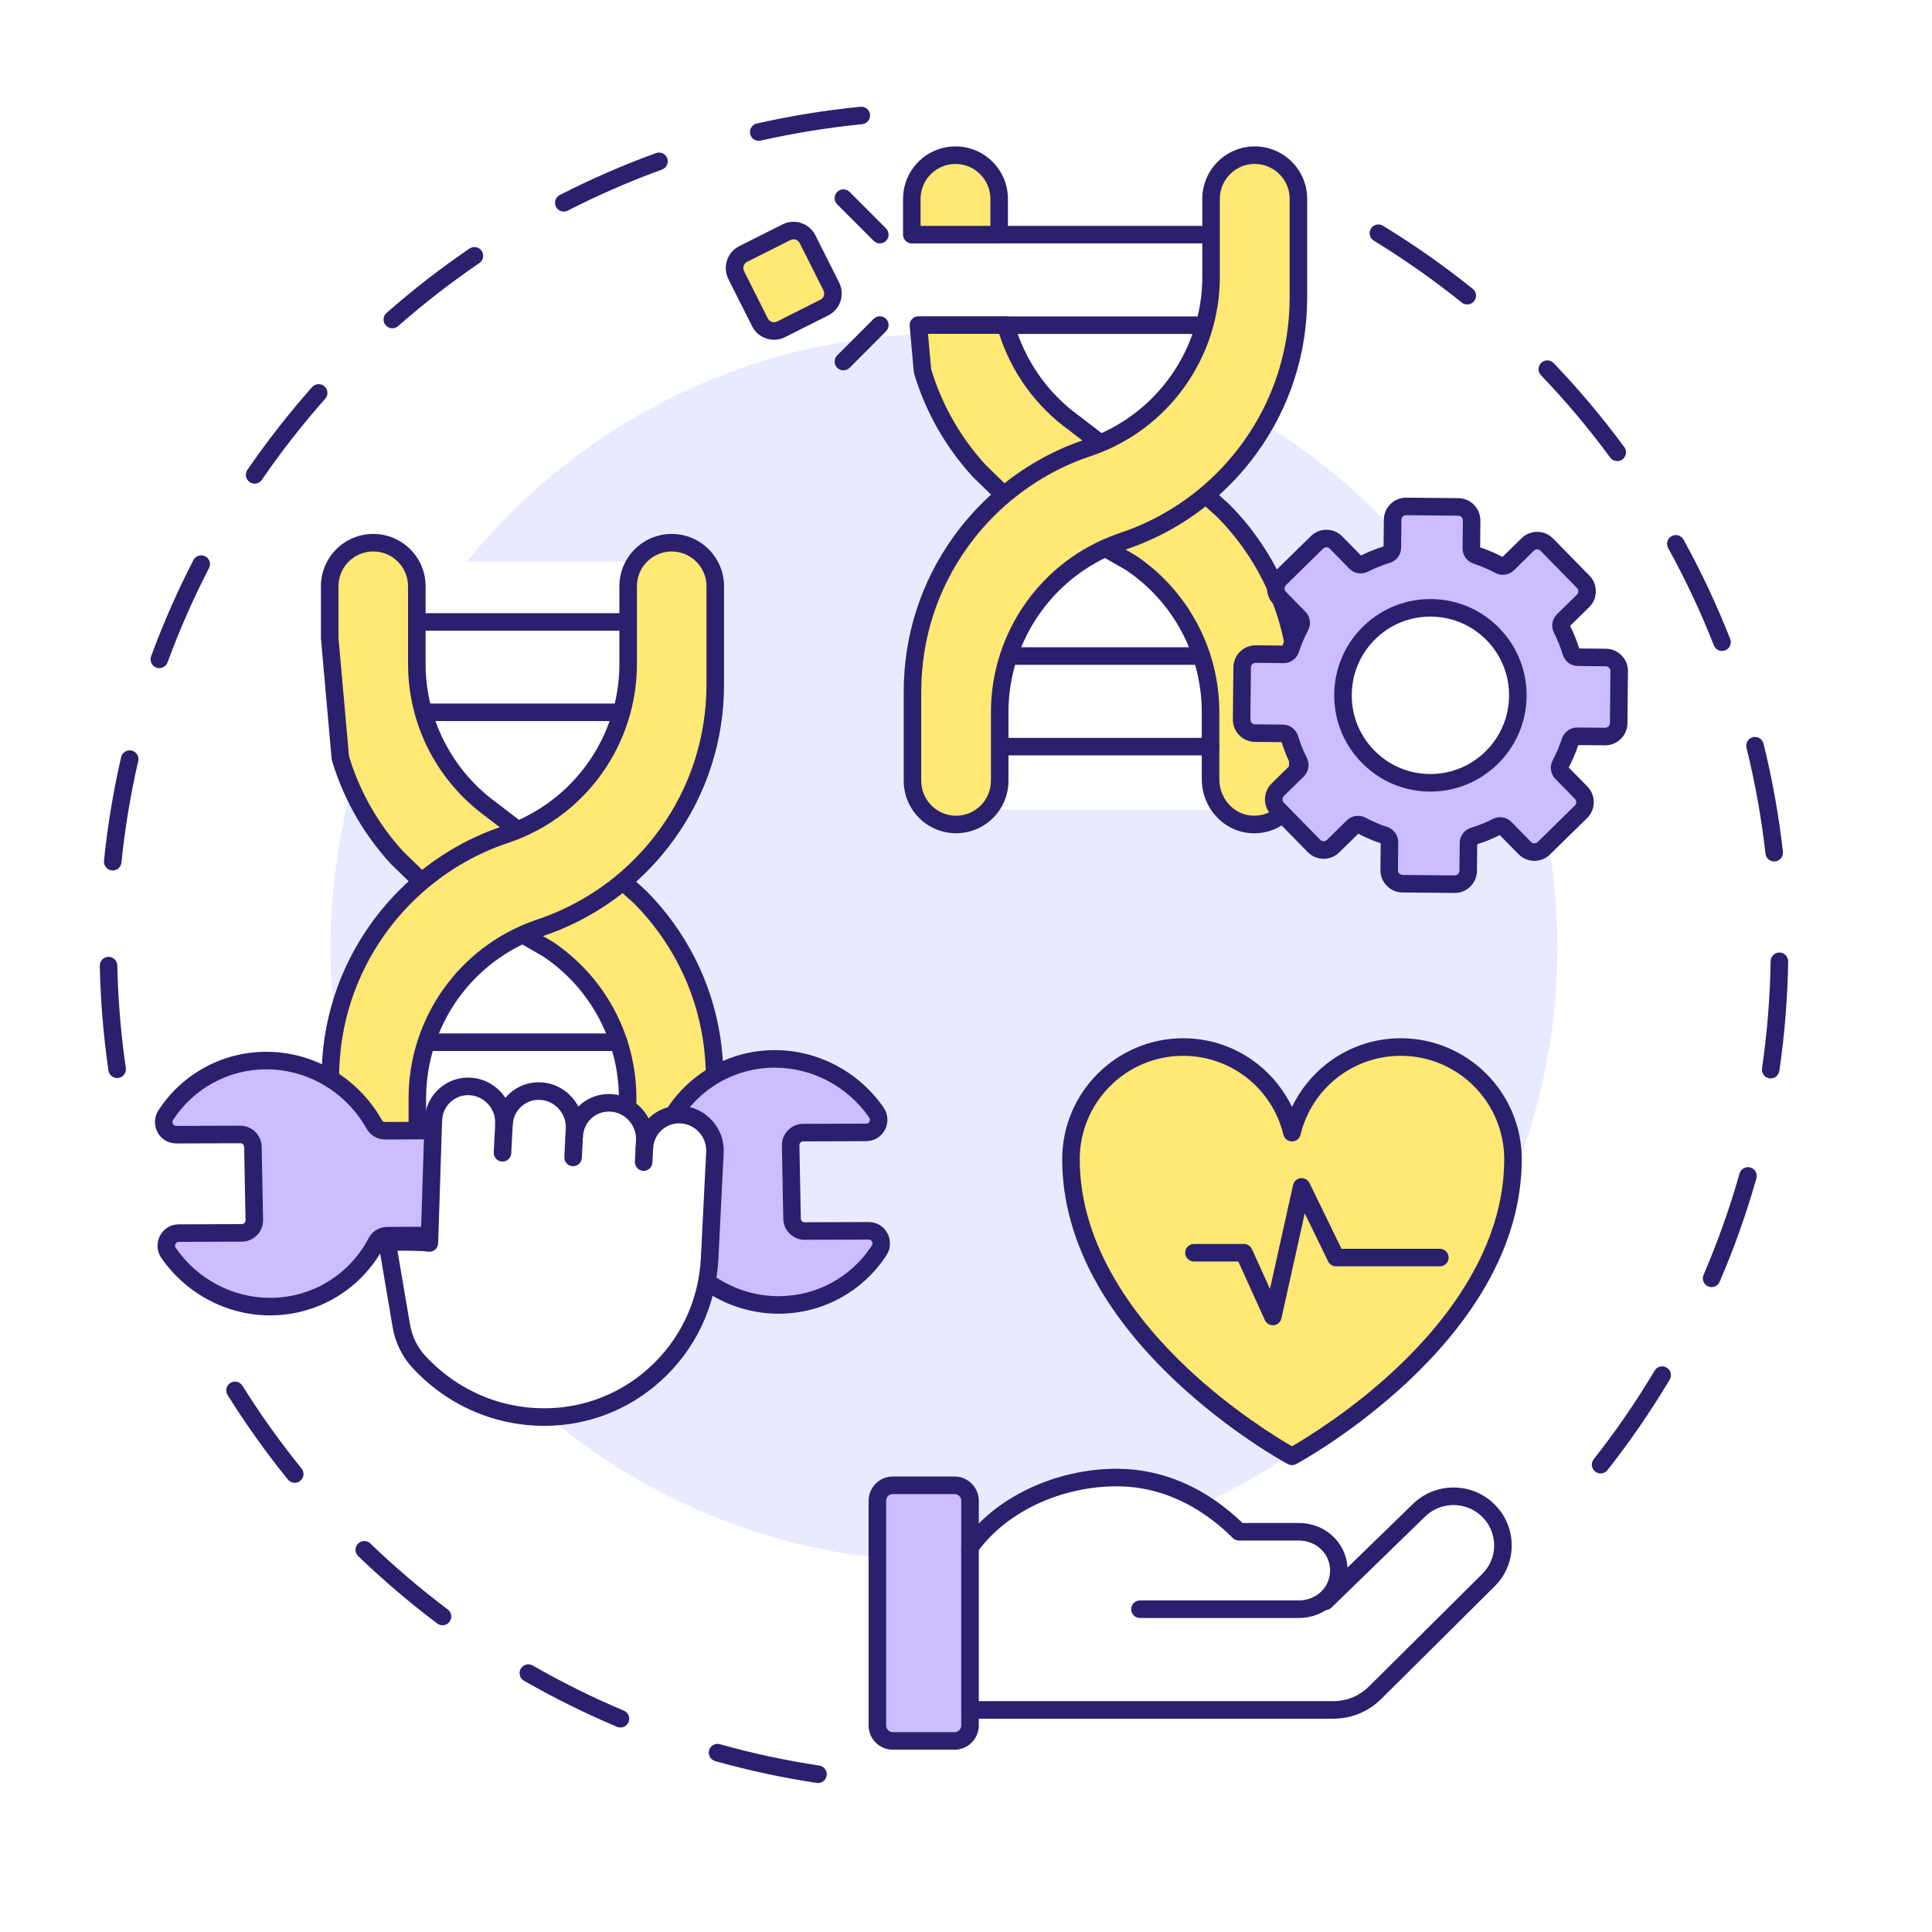 <svg xmlns="http://www.w3.org/2000/svg" xmlns:xlink="http://www.w3.org/1999/xlink" width="500" zoomAndPan="magnify" viewBox="0 0 375 375" height="500" preserveAspectRatio="xMidYMid meet" version="1.0"><defs><clipPath id="db17d0b89b"><path d="M 19.344 20.605 L 169 20.605 L 169 210 L 19.344 210 Z M 19.344 20.605 " clip-rule="nonzero"/></clipPath><clipPath id="165804d1fc"><path d="M 43 268 L 161 268 L 161 346.105 L 43 346.105 Z M 43 268 " clip-rule="nonzero"/></clipPath><clipPath id="0814ab9172"><path d="M 265 43 L 347.094 43 L 347.094 286 L 265 286 Z M 265 43 " clip-rule="nonzero"/></clipPath></defs><rect x="-37.5" width="450" fill="#ffffff" y="-37.5" height="450" fill-opacity="1"/><rect x="-37.5" width="450" fill="#ffffff" y="-37.5" height="450" fill-opacity="1"/><g clip-path="url(#db17d0b89b)"><path fill="#2a206e" d="M 22.734 209.25 C 21.902 209.25 21.176 208.637 21.051 207.789 C 20.078 201.102 19.512 194.262 19.367 187.461 C 19.348 186.52 20.094 185.742 21.031 185.723 C 21.965 185.699 22.75 186.445 22.77 187.387 C 22.91 194.047 23.465 200.746 24.422 207.301 C 24.555 208.23 23.91 209.094 22.98 209.23 C 22.898 209.242 22.816 209.25 22.734 209.25 Z M 21.879 168.957 C 21.82 168.957 21.762 168.953 21.703 168.949 C 20.77 168.852 20.09 168.016 20.184 167.082 C 20.871 160.324 21.992 153.555 23.512 146.957 C 23.723 146.043 24.637 145.469 25.551 145.68 C 26.465 145.891 27.039 146.805 26.828 147.723 C 25.34 154.18 24.242 160.812 23.57 167.426 C 23.48 168.305 22.738 168.957 21.879 168.957 Z M 30.926 129.68 C 30.73 129.68 30.531 129.648 30.34 129.578 C 29.457 129.254 29.004 128.273 29.328 127.391 C 31.664 121.027 34.43 114.742 37.543 108.711 C 37.977 107.875 39.004 107.551 39.836 107.98 C 40.672 108.414 41 109.441 40.566 110.273 C 37.516 116.18 34.809 122.336 32.523 128.566 C 32.27 129.254 31.617 129.68 30.926 129.68 Z M 49.422 93.871 C 49.09 93.871 48.754 93.773 48.461 93.57 C 47.684 93.039 47.488 91.98 48.02 91.203 C 51.855 85.617 56.078 80.211 60.578 75.137 C 61.203 74.43 62.277 74.367 62.98 74.992 C 63.684 75.613 63.75 76.691 63.125 77.395 C 58.719 82.367 54.578 87.66 50.824 93.133 C 50.496 93.613 49.961 93.871 49.422 93.871 Z M 76.148 63.723 C 75.676 63.723 75.207 63.527 74.871 63.145 C 74.25 62.441 74.316 61.363 75.023 60.742 C 80.113 56.262 85.531 52.059 91.129 48.246 C 91.906 47.719 92.965 47.918 93.496 48.695 C 94.023 49.473 93.82 50.535 93.043 51.062 C 87.562 54.797 82.258 58.91 77.273 63.301 C 76.949 63.582 76.547 63.723 76.148 63.723 Z M 109.434 41.066 C 108.812 41.066 108.219 40.727 107.918 40.137 C 107.488 39.301 107.82 38.273 108.656 37.848 C 114.688 34.758 120.973 32.02 127.332 29.711 C 128.215 29.391 129.191 29.848 129.512 30.73 C 129.832 31.617 129.375 32.594 128.492 32.914 C 122.266 35.172 116.113 37.852 110.207 40.879 C 109.957 41.004 109.691 41.066 109.434 41.066 Z M 147.27 27.336 C 146.492 27.336 145.789 26.801 145.613 26.008 C 145.402 25.09 145.98 24.18 146.895 23.973 C 153.492 22.48 160.258 21.387 167.012 20.723 C 167.949 20.629 168.777 21.312 168.871 22.25 C 168.961 23.188 168.277 24.02 167.344 24.109 C 160.73 24.762 154.105 25.832 147.645 27.293 C 147.52 27.32 147.395 27.336 147.27 27.336 Z M 147.27 27.336 " fill-opacity="1" fill-rule="nonzero"/></g><g clip-path="url(#165804d1fc)"><path fill="#2a206e" d="M 158.773 346.086 C 158.691 346.086 158.605 346.082 158.52 346.066 C 151.887 345.062 145.254 343.637 138.809 341.824 C 137.902 341.57 137.375 340.629 137.629 339.727 C 137.883 338.82 138.824 338.293 139.727 338.547 C 146.039 340.32 152.531 341.719 159.027 342.699 C 159.957 342.84 160.598 343.707 160.457 344.637 C 160.328 345.48 159.602 346.086 158.773 346.086 Z M 120.43 335.309 C 120.207 335.309 119.984 335.266 119.77 335.176 C 113.598 332.578 107.516 329.566 101.699 326.227 C 100.887 325.758 100.605 324.715 101.074 323.902 C 101.543 323.086 102.582 322.805 103.395 323.273 C 109.09 326.547 115.043 329.496 121.09 332.035 C 121.953 332.402 122.363 333.398 121.996 334.266 C 121.723 334.918 121.094 335.309 120.43 335.309 Z M 85.891 315.461 C 85.535 315.461 85.176 315.352 84.871 315.121 C 79.516 311.094 74.352 306.691 69.523 302.039 C 68.848 301.387 68.828 300.309 69.48 299.633 C 70.133 298.953 71.207 298.934 71.887 299.586 C 76.613 304.145 81.668 308.453 86.914 312.398 C 87.664 312.961 87.816 314.031 87.254 314.781 C 86.918 315.227 86.406 315.461 85.891 315.461 Z M 57.211 287.812 C 56.715 287.812 56.227 287.598 55.891 287.184 C 51.664 281.973 47.723 276.449 44.172 270.77 C 43.672 269.973 43.914 268.922 44.711 268.422 C 45.508 267.926 46.559 268.168 47.055 268.965 C 50.535 274.527 54.395 279.934 58.531 285.035 C 59.125 285.766 59.012 286.84 58.281 287.43 C 57.969 287.688 57.586 287.812 57.211 287.812 Z M 57.211 287.812 " fill-opacity="1" fill-rule="nonzero"/></g><g clip-path="url(#0814ab9172)"><path fill="#2a206e" d="M 310.676 285.996 C 310.305 285.996 309.934 285.875 309.625 285.629 C 308.887 285.047 308.758 283.977 309.34 283.238 C 313.637 277.781 317.613 271.996 321.164 266.039 C 321.645 265.23 322.691 264.965 323.496 265.449 C 324.305 265.93 324.566 266.977 324.086 267.781 C 320.461 273.863 316.402 279.773 312.012 285.348 C 311.676 285.773 311.18 285.996 310.676 285.996 Z M 332.219 249.828 C 331.992 249.828 331.766 249.781 331.547 249.688 C 330.684 249.316 330.285 248.312 330.656 247.449 C 333.402 241.074 335.754 234.457 337.645 227.781 C 337.898 226.879 338.84 226.352 339.746 226.609 C 340.648 226.867 341.176 227.805 340.918 228.711 C 338.988 235.531 336.586 242.289 333.781 248.797 C 333.504 249.441 332.875 249.828 332.219 249.828 Z M 343.691 209.32 C 343.609 209.32 343.523 209.312 343.441 209.301 C 342.512 209.164 341.867 208.301 342.004 207.371 C 343.004 200.523 343.57 193.523 343.68 186.559 C 343.695 185.629 344.453 184.883 345.383 184.883 C 345.391 184.883 345.398 184.883 345.41 184.883 C 346.348 184.898 347.098 185.672 347.082 186.613 C 346.969 193.723 346.395 200.871 345.371 207.863 C 345.246 208.711 344.52 209.32 343.691 209.32 Z M 344.367 167.211 C 343.516 167.211 342.777 166.566 342.68 165.699 C 341.902 158.793 340.66 151.879 338.996 145.156 C 338.77 144.242 339.324 143.32 340.234 143.094 C 341.148 142.867 342.07 143.422 342.297 144.336 C 344 151.203 345.266 158.262 346.062 165.316 C 346.168 166.25 345.496 167.094 344.562 167.199 C 344.496 167.207 344.434 167.211 344.367 167.211 Z M 334.246 126.352 C 333.566 126.352 332.926 125.941 332.66 125.27 C 330.129 118.816 327.145 112.461 323.785 106.379 C 323.332 105.559 323.629 104.523 324.453 104.066 C 325.277 103.613 326.312 103.91 326.766 104.734 C 330.191 110.941 333.242 117.434 335.828 124.023 C 336.172 124.898 335.742 125.887 334.867 126.23 C 334.66 126.312 334.453 126.352 334.246 126.352 Z M 313.906 89.496 C 313.383 89.496 312.867 89.258 312.535 88.805 C 308.422 83.219 303.906 77.844 299.105 72.832 C 298.453 72.152 298.477 71.074 299.156 70.422 C 299.832 69.773 300.91 69.797 301.562 70.473 C 306.465 75.594 311.078 81.082 315.273 86.785 C 315.832 87.543 315.672 88.609 314.914 89.168 C 314.609 89.391 314.258 89.496 313.906 89.496 Z M 284.793 59.098 C 284.418 59.098 284.039 58.977 283.727 58.723 C 278.316 54.367 272.574 50.332 266.656 46.719 C 265.855 46.23 265.602 45.184 266.09 44.379 C 266.578 43.578 267.625 43.324 268.43 43.812 C 274.473 47.5 280.336 51.625 285.859 56.07 C 286.59 56.66 286.707 57.73 286.117 58.465 C 285.781 58.883 285.289 59.098 284.793 59.098 Z M 284.793 59.098 " fill-opacity="1" fill-rule="nonzero"/></g><path fill="#e8ebff" d="M 302.297 183.926 C 302.297 185.875 302.25 187.824 302.152 189.77 C 302.059 191.719 301.914 193.664 301.723 195.602 C 301.531 197.543 301.293 199.48 301.008 201.406 C 300.723 203.336 300.391 205.258 300.008 207.172 C 299.629 209.082 299.203 210.984 298.727 212.875 C 298.254 214.77 297.734 216.648 297.168 218.512 C 296.605 220.379 295.992 222.23 295.336 224.066 C 294.68 225.902 293.977 227.723 293.23 229.523 C 292.488 231.324 291.695 233.105 290.863 234.871 C 290.031 236.633 289.156 238.375 288.234 240.094 C 287.316 241.812 286.355 243.512 285.355 245.184 C 284.352 246.855 283.312 248.504 282.227 250.125 C 281.145 251.746 280.023 253.34 278.863 254.906 C 277.703 256.473 276.504 258.008 275.266 259.516 C 274.031 261.023 272.758 262.5 271.449 263.945 C 270.141 265.391 268.797 266.801 267.418 268.18 C 266.043 269.559 264.629 270.902 263.188 272.215 C 261.742 273.523 260.266 274.797 258.762 276.035 C 257.254 277.27 255.719 278.469 254.152 279.633 C 252.586 280.793 250.996 281.914 249.375 283 C 247.754 284.082 246.109 285.125 244.438 286.129 C 242.766 287.129 241.07 288.09 239.352 289.012 C 237.633 289.93 235.891 290.805 234.129 291.641 C 232.367 292.473 230.586 293.266 228.785 294.012 C 226.988 294.758 225.168 295.457 223.332 296.113 C 221.5 296.773 219.648 297.383 217.785 297.949 C 215.918 298.516 214.043 299.035 212.152 299.508 C 210.262 299.984 208.359 300.41 206.449 300.789 C 204.535 301.172 202.617 301.504 200.691 301.789 C 198.762 302.078 196.828 302.316 194.891 302.508 C 192.949 302.699 191.008 302.84 189.059 302.938 C 187.113 303.031 185.164 303.082 183.219 303.082 C 181.27 303.082 179.32 303.031 177.375 302.938 C 175.43 302.84 173.484 302.699 171.547 302.508 C 169.605 302.316 167.672 302.078 165.746 301.789 C 163.816 301.504 161.898 301.172 159.984 300.789 C 158.074 300.41 156.172 299.984 154.281 299.508 C 152.395 299.035 150.516 298.516 148.648 297.949 C 146.785 297.383 144.934 296.773 143.102 296.113 C 141.266 295.457 139.449 294.758 137.648 294.012 C 135.848 293.266 134.066 292.473 132.305 291.641 C 130.543 290.805 128.801 289.93 127.082 289.012 C 125.363 288.09 123.668 287.129 121.996 286.129 C 120.328 285.125 118.68 284.082 117.059 283 C 115.441 281.914 113.848 280.793 112.281 279.633 C 110.715 278.469 109.18 277.27 107.676 276.035 C 106.168 274.797 104.691 273.523 103.25 272.215 C 101.805 270.902 100.395 269.559 99.016 268.18 C 97.637 266.801 96.293 265.391 94.984 263.945 C 93.676 262.5 92.402 261.023 91.168 259.516 C 89.93 258.008 88.734 256.473 87.57 254.906 C 86.41 253.34 85.289 251.746 84.207 250.125 C 83.125 248.504 82.082 246.855 81.078 245.184 C 80.078 243.512 79.117 241.812 78.199 240.094 C 77.281 238.375 76.402 236.633 75.57 234.871 C 74.738 233.105 73.949 231.324 73.203 229.523 C 72.457 227.723 71.754 225.902 71.098 224.066 C 70.441 222.23 69.832 220.379 69.266 218.512 C 68.699 216.648 68.18 214.77 67.707 212.875 C 67.234 210.984 66.805 209.082 66.426 207.172 C 66.047 205.258 65.711 203.336 65.426 201.406 C 65.141 199.48 64.902 197.543 64.711 195.602 C 64.52 193.664 64.375 191.719 64.281 189.77 C 64.184 187.824 64.137 185.875 64.137 183.926 C 64.137 181.973 64.184 180.023 64.281 178.078 C 64.375 176.129 64.52 174.184 64.711 172.246 C 64.902 170.305 65.141 168.367 65.426 166.441 C 65.711 164.512 66.047 162.59 66.426 160.676 C 66.805 158.766 67.234 156.863 67.707 154.973 C 68.18 153.078 68.699 151.199 69.266 149.336 C 69.832 147.469 70.441 145.617 71.098 143.781 C 71.754 141.945 72.457 140.125 73.203 138.324 C 73.949 136.523 74.738 134.742 75.57 132.977 C 76.402 131.215 77.281 129.473 78.199 127.754 C 79.117 126.035 80.078 124.336 81.078 122.664 C 82.082 120.992 83.125 119.344 84.207 117.723 C 85.289 116.102 86.41 114.508 87.57 112.941 C 88.734 111.375 89.93 109.84 91.168 108.332 C 92.402 106.824 93.676 105.348 94.984 103.902 C 96.293 102.457 97.637 101.047 99.016 99.668 C 100.395 98.289 101.805 96.945 103.25 95.633 C 104.691 94.324 106.168 93.051 107.676 91.816 C 109.18 90.578 110.715 89.379 112.281 88.215 C 113.848 87.055 115.441 85.934 117.059 84.848 C 118.68 83.766 120.328 82.723 121.996 81.719 C 123.668 80.719 125.363 79.758 127.082 78.836 C 128.801 77.918 130.543 77.043 132.305 76.207 C 134.066 75.375 135.848 74.582 137.648 73.836 C 139.449 73.09 141.266 72.391 143.102 71.734 C 144.934 71.074 146.785 70.465 148.648 69.898 C 150.516 69.332 152.395 68.812 154.281 68.34 C 156.172 67.863 158.074 67.438 159.984 67.059 C 161.898 66.676 163.816 66.344 165.746 66.059 C 167.672 65.77 169.605 65.531 171.547 65.34 C 173.484 65.148 175.43 65.008 177.375 64.91 C 179.32 64.816 181.27 64.766 183.219 64.766 C 185.164 64.766 187.113 64.816 189.059 64.91 C 191.008 65.008 192.949 65.148 194.891 65.34 C 196.828 65.531 198.762 65.77 200.691 66.059 C 202.617 66.344 204.535 66.676 206.449 67.059 C 208.359 67.438 210.262 67.863 212.152 68.34 C 214.043 68.812 215.918 69.332 217.785 69.898 C 219.648 70.465 221.5 71.074 223.332 71.734 C 225.168 72.391 226.988 73.09 228.785 73.836 C 230.586 74.582 232.367 75.375 234.129 76.207 C 235.891 77.043 237.633 77.918 239.352 78.836 C 241.07 79.758 242.766 80.719 244.438 81.719 C 246.109 82.723 247.754 83.766 249.375 84.848 C 250.996 85.934 252.586 87.055 254.152 88.215 C 255.719 89.379 257.254 90.578 258.762 91.816 C 260.266 93.051 261.742 94.324 263.188 95.633 C 264.629 96.945 266.043 98.289 267.418 99.668 C 268.797 101.047 270.141 102.457 271.449 103.902 C 272.758 105.348 274.031 106.824 275.266 108.332 C 276.504 109.84 277.703 111.375 278.863 112.941 C 280.023 114.508 281.145 116.102 282.227 117.723 C 283.312 119.344 284.352 120.992 285.355 122.664 C 286.355 124.336 287.316 126.035 288.234 127.754 C 289.156 129.473 290.031 131.215 290.863 132.977 C 291.695 134.742 292.488 136.523 293.23 138.324 C 293.977 140.125 294.68 141.945 295.336 143.781 C 295.992 145.617 296.605 147.469 297.168 149.336 C 297.734 151.199 298.254 153.078 298.727 154.973 C 299.203 156.863 299.629 158.766 300.008 160.676 C 300.391 162.59 300.723 164.512 301.008 166.441 C 301.293 168.367 301.531 170.305 301.723 172.246 C 301.914 174.184 302.059 176.129 302.152 178.078 C 302.25 180.023 302.297 181.973 302.297 183.926 Z M 302.297 183.926 " fill-opacity="1" fill-rule="nonzero"/><path fill="#cbbdff" d="M 173.297 337.91 L 185.281 337.91 C 186.938 337.91 188.285 336.566 188.285 334.906 L 188.285 291.297 C 188.285 289.637 186.938 288.293 185.281 288.293 L 173.297 288.293 C 171.641 288.293 170.293 289.637 170.293 291.297 L 170.293 334.906 C 170.293 336.566 171.641 337.91 173.297 337.91 Z M 173.297 337.91 " fill-opacity="1" fill-rule="nonzero"/><path fill="#2a206e" d="M 185.281 339.613 L 173.297 339.613 C 170.703 339.613 168.594 337.5 168.594 334.906 L 168.594 291.297 C 168.594 288.703 170.703 286.59 173.297 286.59 L 185.281 286.59 C 187.875 286.59 189.984 288.703 189.984 291.297 L 189.984 334.906 C 189.984 337.5 187.875 339.613 185.281 339.613 Z M 173.297 289.996 C 172.578 289.996 171.996 290.578 171.996 291.297 L 171.996 334.906 C 171.996 335.621 172.578 336.207 173.297 336.207 L 185.281 336.207 C 186 336.207 186.582 335.621 186.582 334.906 L 186.582 291.297 C 186.582 290.578 186 289.996 185.281 289.996 Z M 173.297 289.996 " fill-opacity="1" fill-rule="nonzero"/><path fill="#ffffff" d="M 221.262 312.348 L 252.074 312.348 C 256.379 312.348 259.867 309.105 259.867 304.832 C 259.867 300.559 256.379 297.312 252.074 297.312 L 240.48 297.312 C 234.449 291.301 226.43 286.789 216.762 286.789 C 205.613 286.789 194.277 291.906 188.281 300.32 L 188.281 331.895 L 258.734 331.895 C 261.914 331.895 264.73 330.711 266.977 328.48 L 288.91 306.695 C 292.652 302.98 292.652 296.945 288.91 293.227 C 287.043 291.359 284.582 290.43 282.125 290.43 C 279.664 290.43 277.207 291.359 275.336 293.227 L 257.234 310.828 Z M 221.262 312.348 " fill-opacity="1" fill-rule="nonzero"/><path fill="#2a206e" d="M 258.734 333.598 L 188.281 333.598 C 187.344 333.598 186.582 332.836 186.582 331.895 L 186.582 300.32 C 186.582 299.969 186.691 299.621 186.898 299.332 C 193.062 290.68 204.785 285.086 216.762 285.086 C 225.621 285.086 234.047 288.723 241.176 295.613 L 252.074 295.613 C 257.199 295.613 261.258 299.363 261.551 304.258 L 274.145 292.016 C 276.27 289.895 279.105 288.727 282.125 288.727 C 285.152 288.727 287.988 289.898 290.113 292.023 C 292.246 294.141 293.418 296.961 293.418 299.961 C 293.418 302.965 292.246 305.785 290.109 307.906 L 268.176 329.688 C 265.602 332.246 262.336 333.598 258.734 333.598 Z M 189.984 330.191 L 258.734 330.191 C 261.457 330.191 263.828 329.211 265.781 327.273 L 287.715 305.488 C 289.199 304.012 290.016 302.051 290.016 299.961 C 290.016 297.875 289.199 295.91 287.715 294.438 C 286.227 292.949 284.242 292.129 282.125 292.129 C 280.008 292.129 278.023 292.949 276.539 294.434 C 276.535 294.438 276.527 294.441 276.523 294.449 L 258.422 312.051 C 258.125 312.336 257.754 312.496 257.375 312.527 C 255.871 313.492 254.051 314.051 252.074 314.051 L 221.262 314.051 C 220.32 314.051 219.559 313.289 219.559 312.348 C 219.559 311.41 220.32 310.645 221.262 310.645 L 252.074 310.645 C 255.492 310.645 258.168 308.094 258.168 304.832 C 258.168 301.57 255.492 299.016 252.074 299.016 L 240.48 299.016 C 240.031 299.016 239.598 298.84 239.277 298.52 C 234.691 293.945 227.059 288.492 216.766 288.492 C 206.055 288.492 195.613 293.336 189.984 300.875 Z M 189.984 330.191 " fill-opacity="1" fill-rule="nonzero"/><path fill="#ffe873" d="M 271.902 203.23 C 261.656 203.23 253.09 210.32 250.773 219.855 C 248.453 210.32 239.887 203.23 229.641 203.23 C 217.617 203.23 207.871 212.984 207.871 225.016 C 207.871 259.613 250.773 282.676 250.773 282.676 C 250.773 282.676 293.672 259.613 293.672 225.016 C 293.672 212.984 283.926 203.23 271.902 203.23 Z M 271.902 203.23 " fill-opacity="1" fill-rule="nonzero"/><path fill="#2a206e" d="M 250.773 284.379 C 250.496 284.379 250.219 284.312 249.965 284.176 C 249.52 283.938 238.922 278.188 228.156 268.062 C 221.809 262.086 216.742 255.832 213.098 249.465 C 208.5 241.434 206.172 233.207 206.172 225.016 C 206.172 212.062 216.699 201.527 229.641 201.527 C 235.008 201.527 240.055 203.293 244.238 206.637 C 247.008 208.848 249.242 211.672 250.773 214.844 C 252.301 211.672 254.535 208.848 257.305 206.637 C 261.488 203.293 266.535 201.527 271.902 201.527 C 284.844 201.527 295.371 212.062 295.371 225.016 C 295.371 233.207 293.043 241.434 288.445 249.465 C 284.801 255.832 279.734 262.086 273.387 268.062 C 262.621 278.188 252.023 283.938 251.578 284.176 C 251.324 284.312 251.047 284.379 250.773 284.379 Z M 229.641 204.934 C 218.578 204.934 209.574 213.941 209.574 225.016 C 209.574 242.254 220.914 256.559 230.43 265.527 C 239.207 273.797 248.102 279.184 250.773 280.723 C 253.441 279.184 262.336 273.797 271.113 265.527 C 280.629 256.559 291.969 242.254 291.969 225.016 C 291.969 213.941 282.965 204.934 271.902 204.934 C 262.629 204.934 254.621 211.234 252.426 220.258 C 252.238 221.02 251.555 221.555 250.773 221.555 C 249.988 221.555 249.305 221.02 249.117 220.258 C 246.922 211.234 238.914 204.934 229.641 204.934 Z M 229.641 204.934 " fill-opacity="1" fill-rule="nonzero"/><path fill="#2a206e" d="M 247.059 257.23 C 246.398 257.23 245.789 256.848 245.512 256.234 L 240.355 244.859 L 231.746 244.859 C 230.809 244.859 230.047 244.098 230.047 243.156 C 230.047 242.215 230.809 241.453 231.746 241.453 L 241.449 241.453 C 242.117 241.453 242.723 241.844 243 242.453 L 246.504 250.184 L 250.984 230.008 C 251.141 229.301 251.73 228.773 252.445 228.688 C 253.164 228.602 253.859 228.98 254.176 229.633 L 260.383 242.387 L 279.477 242.387 C 280.418 242.387 281.18 243.152 281.18 244.09 C 281.18 245.031 280.418 245.793 279.477 245.793 L 259.32 245.793 C 258.668 245.793 258.074 245.422 257.789 244.836 L 253.25 235.508 L 248.723 255.898 C 248.562 256.613 247.965 257.148 247.238 257.223 C 247.18 257.23 247.117 257.23 247.059 257.23 Z M 247.059 257.23 " fill-opacity="1" fill-rule="nonzero"/><path fill="#ffffff" d="M 130.84 231.23 L 72.836 231.23 L 85.293 171.145 L 72.836 109.016 L 130.84 109.016 L 118.383 169.117 Z M 130.84 231.23 " fill-opacity="1" fill-rule="nonzero"/><path fill="#ffe873" d="M 100.48 161.09 L 95.328 157.133 C 86.59 150.801 80.902 140.512 80.902 128.887 L 80.902 113.785 C 80.902 109.121 77.121 105.34 72.461 105.34 L 72.438 105.34 C 67.773 105.34 63.996 109.121 63.996 113.785 L 63.996 123.867 L 66.062 147.113 C 67.664 152.496 70.156 157.496 73.363 161.938 C 74.52 163.539 75.766 165.066 77.102 166.516 L 81.832 171.117 Z M 100.48 161.09 " fill-opacity="1" fill-rule="nonzero"/><path fill="#2a206e" d="M 81.832 172.82 C 81.406 172.82 80.977 172.66 80.648 172.34 L 75.914 167.738 C 75.891 167.715 75.871 167.691 75.848 167.668 C 74.461 166.16 73.16 164.566 71.984 162.934 C 68.613 158.266 66.074 153.105 64.43 147.598 C 64.398 147.488 64.375 147.375 64.367 147.262 L 62.301 124.016 C 62.297 123.969 62.293 123.918 62.293 123.867 L 62.293 113.785 C 62.293 108.188 66.844 103.637 72.438 103.637 L 72.461 103.637 C 78.055 103.637 82.605 108.188 82.605 113.785 L 82.605 128.887 C 82.605 139.48 87.734 149.523 96.328 155.758 C 96.34 155.766 96.352 155.773 96.363 155.785 L 101.516 159.738 C 102.262 160.309 102.402 161.379 101.832 162.125 C 101.262 162.871 100.191 163.012 99.445 162.441 L 94.312 158.5 C 89.738 155.18 85.941 150.781 83.332 145.781 C 80.629 140.605 79.203 134.766 79.203 128.887 L 79.203 113.785 C 79.203 110.066 76.176 107.039 72.461 107.039 L 72.438 107.039 C 68.719 107.039 65.695 110.066 65.695 113.785 L 65.695 123.789 L 67.742 146.789 C 69.273 151.867 71.629 156.629 74.746 160.941 C 75.836 162.457 77.035 163.93 78.32 165.328 L 83.02 169.895 C 83.695 170.551 83.711 171.629 83.055 172.305 C 82.719 172.645 82.277 172.82 81.832 172.82 Z M 81.832 172.82 " fill-opacity="1" fill-rule="nonzero"/><path fill="#ffe873" d="M 120.902 171.117 L 124.262 174.141 C 126.105 175.996 127.805 177.996 129.336 180.121 C 135.234 188.301 138.707 198.352 138.707 209.195 L 138.707 226.461 C 138.707 231.297 134.641 235.188 129.742 234.891 C 125.23 234.621 121.82 230.652 121.82 226.129 L 121.82 213.184 C 121.82 201.121 115.691 190.496 106.387 184.234 L 101.477 181.41 Z M 120.902 171.117 " fill-opacity="1" fill-rule="nonzero"/><path fill="#2a206e" d="M 130.27 236.609 C 130.062 236.609 129.852 236.605 129.641 236.594 C 124.301 236.27 120.121 231.676 120.121 226.129 L 120.121 213.184 C 120.121 202.145 114.652 191.871 105.484 185.684 L 100.629 182.887 C 99.812 182.418 99.531 181.379 100 180.562 C 100.469 179.746 101.512 179.465 102.324 179.934 L 107.234 182.762 C 107.27 182.781 107.305 182.801 107.336 182.824 C 117.473 189.641 123.523 200.988 123.523 213.184 L 123.523 226.129 C 123.523 229.879 126.301 232.98 129.844 233.191 C 131.727 233.305 133.516 232.66 134.883 231.371 C 136.25 230.082 137.004 228.34 137.004 226.461 L 137.004 209.195 C 137.004 199.035 133.875 189.328 127.957 181.117 C 126.496 179.094 124.859 177.16 123.09 175.375 L 119.766 172.383 C 119.066 171.754 119.008 170.68 119.637 169.98 C 120.266 169.281 121.34 169.223 122.039 169.852 L 125.402 172.875 C 125.426 172.895 125.449 172.918 125.469 172.941 C 127.379 174.863 129.145 176.945 130.715 179.125 C 137.055 187.918 140.406 198.316 140.406 209.195 L 140.406 226.461 C 140.406 229.246 139.246 231.941 137.215 233.852 C 135.312 235.645 132.867 236.609 130.27 236.609 Z M 130.27 236.609 " fill-opacity="1" fill-rule="nonzero"/><path fill="#2a206e" d="M 120.086 204 L 82.738 204 C 81.801 204 81.039 203.234 81.039 202.297 C 81.039 201.355 81.801 200.594 82.738 200.594 L 120.086 200.594 C 121.027 200.594 121.789 201.355 121.789 202.297 C 121.789 203.238 121.027 204 120.086 204 Z M 120.086 204 " fill-opacity="1" fill-rule="nonzero"/><path fill="#2a206e" d="M 121.82 221.539 L 81.004 221.539 C 80.066 221.539 79.305 220.773 79.305 219.836 C 79.305 218.895 80.066 218.133 81.004 218.133 L 121.82 218.133 C 122.762 218.133 123.523 218.895 123.523 219.836 C 123.523 220.773 122.762 221.539 121.82 221.539 Z M 121.82 221.539 " fill-opacity="1" fill-rule="nonzero"/><path fill="#2a206e" d="M 120.652 139.957 L 82.238 139.957 C 81.297 139.957 80.535 139.195 80.535 138.254 C 80.535 137.316 81.297 136.555 82.238 136.555 L 120.652 136.555 C 121.59 136.555 122.352 137.316 122.352 138.254 C 122.352 139.195 121.59 139.957 120.652 139.957 Z M 120.652 139.957 " fill-opacity="1" fill-rule="nonzero"/><path fill="#2a206e" d="M 121.926 122.418 L 80.902 122.418 C 79.961 122.418 79.199 121.656 79.199 120.719 C 79.199 119.777 79.961 119.016 80.902 119.016 L 121.926 119.016 C 122.863 119.016 123.625 119.777 123.625 120.719 C 123.625 121.656 122.863 122.418 121.926 122.418 Z M 121.926 122.418 " fill-opacity="1" fill-rule="nonzero"/><path fill="#ffe873" d="M 130.367 105.34 C 125.703 105.34 121.926 109.121 121.926 113.785 L 121.926 128.887 C 121.926 144.152 112.121 157.129 98.48 161.859 C 98.355 161.902 98.242 161.938 98.117 161.984 L 98.121 161.984 C 96.348 162.566 94.621 163.246 92.938 164.035 C 86.531 167.004 80.863 171.309 76.293 176.582 C 75.305 177.719 74.371 178.898 73.492 180.121 C 67.594 188.301 64.121 198.348 64.121 209.195 L 64.121 226.461 C 64.121 231.125 67.898 234.906 72.562 234.906 C 77.227 234.906 81.004 231.125 81.004 226.461 L 81.004 213.184 C 81.004 197.895 90.844 184.895 104.527 180.188 L 104.527 180.18 C 106.223 179.629 107.887 178.98 109.504 178.254 C 117.508 174.652 124.383 168.992 129.461 161.938 C 135.359 153.77 138.832 143.723 138.832 132.863 L 138.832 113.785 C 138.832 109.121 135.051 105.34 130.391 105.34 Z M 130.367 105.34 " fill-opacity="1" fill-rule="nonzero"/><path fill="#2a206e" d="M 72.562 236.609 C 66.969 236.609 62.418 232.059 62.418 226.461 L 62.418 209.195 C 62.418 198.316 65.77 187.918 72.109 179.125 C 73.016 177.867 73.992 176.637 75.008 175.465 C 79.746 170 85.699 165.516 92.223 162.488 C 93.891 161.707 95.66 161.004 97.477 160.406 C 97.496 160.398 97.52 160.391 97.539 160.383 C 97.617 160.355 97.691 160.328 97.766 160.305 C 97.812 160.289 97.855 160.273 97.906 160.258 C 97.91 160.254 97.918 160.25 97.926 160.25 C 111.262 155.625 120.223 143.023 120.223 128.887 L 120.223 113.785 C 120.223 108.191 124.773 103.637 130.367 103.637 L 130.391 103.637 C 135.984 103.637 140.535 108.191 140.535 113.785 L 140.535 132.863 C 140.535 143.754 137.18 154.152 130.84 162.934 C 125.555 170.273 118.418 176.109 110.199 179.805 C 108.555 180.551 106.883 181.199 105.23 181.738 C 105.184 181.762 105.133 181.781 105.082 181.801 C 91.699 186.402 82.707 199.012 82.707 213.184 L 82.707 226.461 C 82.707 232.059 78.156 236.609 72.562 236.609 Z M 98.785 163.555 C 98.742 163.57 98.695 163.59 98.648 163.605 C 96.926 164.168 95.246 164.832 93.66 165.578 C 87.562 168.402 82.004 172.594 77.578 177.699 C 76.629 178.793 75.719 179.941 74.871 181.117 C 68.949 189.328 65.82 199.035 65.82 209.195 L 65.82 226.461 C 65.82 230.18 68.844 233.207 72.562 233.207 C 76.281 233.207 79.305 230.18 79.305 226.461 L 79.305 213.184 C 79.305 197.621 89.137 183.766 103.797 178.641 C 103.863 178.609 103.934 178.582 104.004 178.559 C 105.594 178.047 107.211 177.422 108.805 176.699 C 116.48 173.246 123.145 167.801 128.082 160.941 C 134 152.742 137.129 143.035 137.129 132.863 L 137.129 113.785 C 137.129 110.066 134.105 107.043 130.391 107.043 L 130.367 107.043 C 126.648 107.043 123.625 110.066 123.625 113.785 L 123.625 128.887 C 123.625 144.469 113.75 158.363 99.047 163.465 C 98.977 163.492 98.906 163.512 98.836 163.535 C 98.82 163.543 98.805 163.547 98.785 163.555 Z M 104.527 180.188 Z M 104.527 180.188 " fill-opacity="1" fill-rule="nonzero"/><path fill="#cbbdff" d="M 101.719 219.383 L 74.762 219.473 C 73.902 219.477 73.082 219.035 72.66 218.281 C 68.504 210.859 60.605 205.824 51.613 205.855 C 43.445 205.879 36.328 210.074 32.188 216.426 C 31.117 218.07 32.258 220.246 34.219 220.242 L 46.645 220.199 C 47.973 220.195 49.062 221.262 49.09 222.594 L 49.359 236.816 C 49.387 238.18 48.293 239.297 46.93 239.301 L 34.703 239.344 C 32.719 239.348 31.594 241.582 32.727 243.211 C 37.109 249.512 44.371 253.641 52.523 253.613 C 61.496 253.582 69.188 248.523 73.07 241.102 C 73.477 240.316 74.309 239.848 75.191 239.844 L 128.062 239.672 C 128.922 239.668 129.742 240.109 130.164 240.859 C 134.32 248.285 142.219 253.316 151.211 253.289 C 159.379 253.262 166.5 249.066 170.637 242.715 C 171.707 241.074 170.566 238.895 168.605 238.902 L 156.184 238.941 C 154.852 238.949 153.762 237.883 153.738 236.551 L 153.465 222.328 C 153.441 220.965 154.535 219.844 155.895 219.84 L 168.121 219.801 C 170.105 219.793 171.23 217.559 170.098 215.93 C 165.715 209.629 158.453 205.504 150.301 205.531 C 141.328 205.559 133.637 210.621 129.758 218.043 C 129.348 218.824 128.516 219.293 127.637 219.297 L 118.266 219.328 Z M 101.719 219.383 " fill-opacity="1" fill-rule="nonzero"/><path fill="#2a206e" d="M 52.445 255.316 C 44.07 255.316 36.18 251.16 31.328 244.184 C 30.438 242.898 30.328 241.242 31.047 239.863 C 31.758 238.496 33.156 237.645 34.699 237.641 L 46.926 237.598 C 47.191 237.598 47.367 237.461 47.449 237.379 C 47.527 237.297 47.664 237.117 47.66 236.848 L 47.387 222.625 C 47.379 222.227 47.051 221.902 46.652 221.902 C 46.648 221.902 46.648 221.902 46.648 221.902 L 34.223 221.941 C 34.219 221.941 34.215 221.941 34.211 221.941 C 32.672 221.941 31.316 221.137 30.586 219.789 C 29.852 218.438 29.918 216.793 30.762 215.496 C 35.371 208.422 43.164 204.18 51.609 204.152 C 51.637 204.152 51.664 204.152 51.691 204.152 C 60.953 204.152 69.551 209.242 74.145 217.449 C 74.254 217.645 74.496 217.766 74.758 217.77 L 101.715 217.68 L 127.629 217.594 C 127.898 217.594 128.141 217.457 128.25 217.254 C 132.562 209.004 141.012 203.859 150.297 203.828 C 150.324 203.828 150.352 203.828 150.383 203.828 C 158.754 203.828 166.645 207.984 171.496 214.957 C 172.387 216.242 172.496 217.898 171.777 219.277 C 171.066 220.645 169.668 221.496 168.129 221.5 L 155.902 221.543 C 155.633 221.543 155.457 221.684 155.375 221.766 C 155.297 221.848 155.16 222.023 155.168 222.293 L 155.438 236.516 C 155.445 236.918 155.777 237.238 156.176 237.238 L 168.602 237.199 C 168.605 237.199 168.609 237.199 168.617 237.199 C 170.152 237.199 171.508 238.004 172.238 239.352 C 172.977 240.703 172.906 242.348 172.062 243.645 C 167.453 250.723 159.66 254.961 151.215 254.988 C 151.188 254.988 151.16 254.988 151.129 254.988 C 141.871 254.988 133.273 249.902 128.68 241.691 C 128.57 241.496 128.332 241.371 128.07 241.371 C 128.07 241.371 128.07 241.371 128.066 241.371 L 75.195 241.547 C 74.926 241.547 74.684 241.684 74.574 241.891 C 70.262 250.141 61.812 255.285 52.531 255.312 C 52.5 255.316 52.473 255.316 52.445 255.316 Z M 46.652 218.496 C 48.891 218.496 50.746 220.316 50.789 222.559 L 51.062 236.785 C 51.082 237.902 50.664 238.957 49.883 239.758 C 49.102 240.559 48.055 241 46.938 241.004 L 34.707 241.047 C 34.324 241.047 34.141 241.289 34.066 241.434 C 34 241.559 33.879 241.887 34.125 242.238 C 38.34 248.297 45.184 251.91 52.445 251.91 C 52.469 251.91 52.492 251.91 52.52 251.91 C 60.535 251.883 67.832 247.438 71.562 240.309 C 72.258 238.977 73.645 238.148 75.184 238.141 L 128.059 237.969 C 128.062 237.969 128.066 237.969 128.07 237.969 C 129.566 237.969 130.938 238.758 131.648 240.027 C 135.641 247.16 143.102 251.586 151.133 251.586 C 151.156 251.586 151.18 251.586 151.207 251.586 C 158.5 251.562 165.23 247.898 169.211 241.785 C 169.445 241.426 169.316 241.102 169.25 240.98 C 169.176 240.84 168.992 240.605 168.613 240.605 L 156.188 240.645 C 156.184 240.645 156.18 240.645 156.176 240.645 C 153.934 240.645 152.078 238.824 152.035 236.582 L 151.766 222.359 C 151.742 221.242 152.16 220.184 152.945 219.383 C 153.727 218.582 154.773 218.141 155.891 218.137 L 168.117 218.098 C 168.5 218.098 168.684 217.852 168.758 217.707 C 168.824 217.582 168.949 217.258 168.703 216.902 C 164.488 210.844 157.641 207.234 150.383 207.234 C 150.355 207.234 150.332 207.234 150.309 207.234 C 142.289 207.258 134.992 211.703 131.266 218.832 C 130.566 220.164 129.18 220.992 127.641 221 L 74.77 221.176 C 74.766 221.176 74.762 221.176 74.754 221.176 C 73.258 221.176 71.891 220.387 71.176 219.113 C 67.184 211.98 59.723 207.555 51.691 207.555 C 51.668 207.555 51.645 207.555 51.621 207.555 C 44.328 207.582 37.598 211.246 33.613 217.355 C 33.379 217.719 33.508 218.039 33.574 218.164 C 33.652 218.305 33.836 218.539 34.211 218.539 C 34.211 218.539 34.211 218.539 34.215 218.539 L 46.637 218.496 C 46.641 218.496 46.645 218.496 46.652 218.496 Z M 46.652 218.496 " fill-opacity="1" fill-rule="nonzero"/><path fill="#ffffff" d="M 91.312 210.879 C 95.094 211.133 98.016 214.426 97.812 218.238 C 98.016 214.426 101.234 211.535 105.016 211.789 C 108.789 212.031 111.707 215.324 111.516 219.137 L 111.512 219.172 L 111.449 220.52 C 111.469 220.066 111.535 219.621 111.652 219.188 C 112.406 216.062 115.309 213.844 118.641 214.07 C 122.227 214.301 125.031 217.277 125.156 220.836 C 125.16 221.031 125.152 221.219 125.141 221.418 L 125.074 222.801 C 125.109 222.125 125.227 221.496 125.445 220.891 C 126.414 218.07 129.152 216.145 132.277 216.352 C 136.059 216.602 138.969 219.887 138.766 223.699 L 137.738 244.258 C 136.824 262.41 121.469 276.172 103.445 274.98 C 96.879 274.547 90.879 272.199 85.93 268.5 C 84.262 267.254 82.707 265.855 81.301 264.328 C 79.48 262.355 78.312 259.867 77.875 257.223 C 77.137 252.832 75.137 241.09 75.137 241.09 C 75.137 241.09 81.148 240.945 83.344 241.262 C 83.355 241.273 84.082 218.09 84.082 218.09 L 84.117 217.328 C 84.309 213.516 87.531 210.637 91.312 210.879 Z M 91.312 210.879 " fill-opacity="1" fill-rule="nonzero"/><path fill="#2a206e" d="M 105.637 276.754 C 104.871 276.754 104.102 276.73 103.332 276.68 C 96.664 276.242 90.293 273.883 84.91 269.863 C 83.16 268.555 81.523 267.082 80.051 265.484 C 78.031 263.293 76.699 260.531 76.195 257.504 C 75.469 253.168 73.48 241.496 73.461 241.379 C 73.379 240.891 73.512 240.391 73.824 240.008 C 74.137 239.629 74.602 239.402 75.098 239.391 C 75.293 239.387 79.004 239.297 81.703 239.422 C 81.844 235.191 82.188 224.309 82.383 218.035 C 82.383 218.027 82.383 218.02 82.383 218.008 L 82.418 217.246 C 82.535 214.934 83.539 212.824 85.246 211.301 C 86.945 209.785 89.137 209.031 91.422 209.18 C 91.422 209.18 91.426 209.18 91.426 209.18 C 94.227 209.367 96.641 210.895 98.09 213.094 C 98.359 212.773 98.652 212.473 98.969 212.191 C 100.668 210.684 102.859 209.938 105.133 210.09 C 108.246 210.289 110.895 212.164 112.25 214.785 C 113.918 213.133 116.258 212.203 118.758 212.371 C 120.906 212.508 122.918 213.453 124.426 215.027 C 125.016 215.645 125.504 216.332 125.891 217.074 C 127.57 215.418 129.922 214.488 132.391 214.652 C 137.094 214.965 140.715 219.066 140.465 223.789 L 139.438 244.344 C 138.969 253.621 134.93 262.098 128.062 268.211 C 121.828 273.766 113.938 276.754 105.637 276.754 Z M 77.148 242.766 C 77.75 246.301 79.004 253.684 79.555 256.941 C 79.945 259.32 80.984 261.473 82.551 263.176 C 83.883 264.617 85.363 265.953 86.949 267.137 C 91.801 270.762 97.543 272.887 103.555 273.281 C 111.777 273.824 119.676 271.121 125.801 265.668 C 131.98 260.164 135.617 252.531 136.039 244.172 L 137.066 223.613 C 137.219 220.734 135.02 218.242 132.164 218.051 C 129.895 217.898 127.793 219.297 127.055 221.445 C 127.051 221.453 127.051 221.461 127.047 221.469 C 126.891 221.902 126.801 222.367 126.773 222.891 C 126.723 223.828 125.926 224.551 124.988 224.5 C 124.051 224.453 123.328 223.656 123.375 222.719 L 123.441 221.336 C 123.449 221.16 123.457 221.016 123.457 220.875 C 123.348 218.18 121.191 215.941 118.531 215.77 C 116.074 215.605 113.883 217.211 113.309 219.59 C 113.305 219.609 113.301 219.629 113.293 219.645 C 113.215 219.93 113.164 220.246 113.148 220.578 L 113.148 220.598 C 113.105 221.535 112.312 222.262 111.371 222.219 C 110.434 222.176 109.707 221.383 109.75 220.445 C 109.75 220.438 109.75 220.43 109.75 220.422 L 109.812 219.094 C 109.812 219.051 109.816 219.008 109.82 218.969 C 109.918 216.121 107.73 213.672 104.906 213.488 C 103.547 213.395 102.238 213.84 101.227 214.738 C 100.195 215.656 99.586 216.93 99.512 218.328 C 99.465 219.266 98.664 219.988 97.723 219.938 C 96.816 219.891 96.113 219.137 96.113 218.238 C 96.113 218.207 96.113 218.18 96.113 218.148 C 96.266 215.27 94.062 212.77 91.199 212.578 C 89.832 212.488 88.523 212.941 87.512 213.844 C 86.488 214.758 85.887 216.023 85.82 217.414 L 85.785 218.156 C 85.773 218.465 85.598 224.098 85.418 229.73 C 85.328 232.625 85.234 235.523 85.164 237.695 C 85.129 238.781 85.102 239.688 85.078 240.324 C 85.07 240.641 85.059 240.895 85.055 241.062 C 85.039 241.477 85.008 242.34 84.098 242.789 C 83.789 242.945 83.438 243 83.098 242.949 C 81.895 242.773 79.188 242.75 77.148 242.766 Z M 77.148 242.766 " fill-opacity="1" fill-rule="nonzero"/><path fill="#ffffff" d="M 97.852 217.543 L 97.535 223.754 Z M 97.852 217.543 " fill-opacity="1" fill-rule="nonzero"/><path fill="#2a206e" d="M 97.539 225.457 C 97.508 225.457 97.48 225.453 97.449 225.453 C 96.512 225.406 95.789 224.605 95.836 223.668 L 96.152 217.457 C 96.199 216.52 97 215.797 97.938 215.844 C 98.875 215.891 99.598 216.691 99.551 217.629 L 99.234 223.84 C 99.191 224.75 98.438 225.457 97.539 225.457 Z M 97.539 225.457 " fill-opacity="1" fill-rule="nonzero"/><path fill="#ffffff" d="M 111.445 220.52 L 111.234 224.656 Z M 111.445 220.52 " fill-opacity="1" fill-rule="nonzero"/><path fill="#2a206e" d="M 111.238 226.359 C 111.207 226.359 111.18 226.355 111.148 226.355 C 110.211 226.309 109.488 225.508 109.535 224.57 L 109.746 220.434 C 109.793 219.492 110.594 218.77 111.531 218.82 C 112.469 218.867 113.191 219.664 113.145 220.605 L 112.934 224.742 C 112.887 225.652 112.137 226.359 111.238 226.359 Z M 111.238 226.359 " fill-opacity="1" fill-rule="nonzero"/><path fill="#ffffff" d="M 125.074 222.801 L 124.934 225.559 Z M 125.074 222.801 " fill-opacity="1" fill-rule="nonzero"/><path fill="#2a206e" d="M 124.938 227.262 C 124.906 227.262 124.879 227.262 124.848 227.258 C 123.91 227.211 123.188 226.41 123.234 225.473 L 123.375 222.715 C 123.422 221.773 124.223 221.055 125.16 221.102 C 126.102 221.148 126.824 221.949 126.773 222.887 L 126.633 225.645 C 126.59 226.555 125.836 227.262 124.938 227.262 Z M 124.938 227.262 " fill-opacity="1" fill-rule="nonzero"/><path fill="#ffffff" d="M 243.848 157.141 L 183.871 157.141 L 196.754 95.02 L 183.871 30.781 L 243.848 30.781 L 230.965 92.922 Z M 243.848 157.141 " fill-opacity="1" fill-rule="nonzero"/><path fill="#ffe873" d="M 193.934 45.543 L 176.984 45.543 L 176.984 38.59 C 176.984 33.914 180.773 30.121 185.449 30.121 L 185.469 30.121 C 190.145 30.121 193.934 33.914 193.934 38.59 Z M 193.934 45.543 " fill-opacity="1" fill-rule="nonzero"/><path fill="#2a206e" d="M 193.934 47.246 L 176.984 47.246 C 176.043 47.246 175.281 46.48 175.281 45.543 L 175.281 38.59 C 175.281 32.98 179.844 28.418 185.449 28.418 L 185.469 28.418 C 191.074 28.418 195.637 32.98 195.637 38.59 L 195.637 45.543 C 195.637 46.48 194.875 47.246 193.934 47.246 Z M 178.684 43.84 L 192.23 43.84 L 192.23 38.59 C 192.23 34.859 189.199 31.824 185.469 31.824 L 185.449 31.824 C 181.719 31.824 178.684 34.859 178.684 38.59 Z M 178.684 43.84 " fill-opacity="1" fill-rule="nonzero"/><path fill="#ffe873" d="M 213.57 86.023 L 194.871 96.078 L 190.121 91.453 C 188.789 90.012 187.535 88.469 186.375 86.863 C 183.164 82.414 180.664 77.398 179.059 72 L 178.262 63.094 L 195.211 63.094 C 197.352 70.832 202.082 77.477 208.406 82.055 Z M 213.57 86.023 " fill-opacity="1" fill-rule="nonzero"/><path fill="#2a206e" d="M 194.875 97.781 C 194.441 97.781 194.012 97.613 193.688 97.297 L 188.938 92.676 C 188.914 92.652 188.895 92.633 188.871 92.609 C 187.504 91.125 186.199 89.527 184.996 87.859 C 181.613 83.176 179.07 78.004 177.426 72.484 C 177.395 72.379 177.375 72.266 177.363 72.152 L 176.566 63.246 C 176.523 62.77 176.684 62.297 177.004 61.945 C 177.328 61.594 177.781 61.391 178.262 61.391 L 195.211 61.391 C 195.977 61.391 196.648 61.902 196.852 62.641 C 198.848 69.855 203.305 76.262 209.402 80.676 C 209.414 80.684 209.43 80.695 209.441 80.703 L 214.605 84.672 C 215.066 85.023 215.312 85.582 215.266 86.16 C 215.219 86.734 214.887 87.25 214.375 87.523 L 195.68 97.578 C 195.426 97.711 195.148 97.781 194.875 97.781 Z M 191.34 90.266 L 195.164 93.988 L 210.449 85.77 L 207.387 83.422 C 201.031 78.809 196.293 72.234 193.941 64.797 L 180.121 64.797 L 180.738 71.676 C 182.27 76.766 184.633 81.539 187.754 85.867 C 188.867 87.41 190.074 88.891 191.34 90.266 Z M 191.34 90.266 " fill-opacity="1" fill-rule="nonzero"/><path fill="#ffe873" d="M 234.043 96.074 L 237.414 99.102 C 239.262 100.965 240.965 102.969 242.5 105.102 C 248.414 113.301 251.895 123.379 251.895 134.25 L 251.895 151.562 C 251.895 156.414 247.82 160.312 242.906 160.02 C 238.383 159.746 234.965 155.766 234.965 151.23 L 234.965 138.25 C 234.965 126.156 228.82 115.504 219.488 109.227 L 214.566 106.395 Z M 234.043 96.074 " fill-opacity="1" fill-rule="nonzero"/><path fill="#2a206e" d="M 243.438 161.738 C 243.227 161.738 243.016 161.73 242.805 161.719 C 237.457 161.395 233.266 156.789 233.266 151.23 L 233.266 138.25 C 233.266 127.184 227.781 116.879 218.59 110.672 L 213.719 107.871 C 212.902 107.402 212.625 106.359 213.09 105.543 C 213.559 104.73 214.602 104.449 215.414 104.918 L 220.34 107.75 C 220.371 107.77 220.406 107.793 220.438 107.812 C 230.602 114.648 236.668 126.027 236.668 138.25 L 236.668 151.23 C 236.668 154.992 239.453 158.105 243.008 158.316 C 244.902 158.434 246.695 157.781 248.066 156.492 C 249.438 155.199 250.195 153.449 250.195 151.562 L 250.195 134.25 C 250.195 124.066 247.055 114.328 241.121 106.098 C 239.656 104.066 238.016 102.129 236.242 100.336 L 232.906 97.34 C 232.207 96.711 232.152 95.633 232.777 94.934 C 233.406 94.234 234.484 94.176 235.184 94.805 L 238.551 97.836 C 238.574 97.859 238.598 97.879 238.621 97.902 C 240.535 99.828 242.305 101.918 243.879 104.105 C 250.238 112.922 253.598 123.344 253.598 134.25 L 253.598 151.562 C 253.598 154.355 252.43 157.055 250.398 158.969 C 248.492 160.766 246.039 161.738 243.438 161.738 Z M 243.438 161.738 " fill-opacity="1" fill-rule="nonzero"/><path fill="#2a206e" d="M 233.227 129.039 L 195.777 129.039 C 194.84 129.039 194.078 128.273 194.078 127.336 C 194.078 126.395 194.84 125.633 195.777 125.633 L 233.227 125.633 C 234.168 125.633 234.93 126.395 234.93 127.336 C 234.93 128.273 234.168 129.039 233.227 129.039 Z M 233.227 129.039 " fill-opacity="1" fill-rule="nonzero"/><path fill="#2a206e" d="M 234.965 146.621 L 194.039 146.621 C 193.102 146.621 192.34 145.859 192.34 144.922 C 192.34 143.98 193.102 143.219 194.039 143.219 L 234.965 143.219 C 235.906 143.219 236.668 143.98 236.668 144.922 C 236.668 145.859 235.906 146.621 234.965 146.621 Z M 234.965 146.621 " fill-opacity="1" fill-rule="nonzero"/><path fill="#2a206e" d="M 233.793 64.824 L 195.277 64.824 C 194.336 64.824 193.574 64.062 193.574 63.125 C 193.574 62.184 194.336 61.422 195.277 61.422 L 233.793 61.422 C 234.73 61.422 235.492 62.184 235.492 63.125 C 235.492 64.062 234.73 64.824 233.793 64.824 Z M 233.793 64.824 " fill-opacity="1" fill-rule="nonzero"/><path fill="#2a206e" d="M 235.07 47.242 L 193.938 47.242 C 192.996 47.242 192.234 46.48 192.234 45.539 C 192.234 44.598 192.996 43.836 193.938 43.836 L 235.07 43.836 C 236.008 43.836 236.77 44.598 236.77 45.539 C 236.77 46.48 236.008 47.242 235.07 47.242 Z M 235.07 47.242 " fill-opacity="1" fill-rule="nonzero"/><path fill="#ffe873" d="M 243.535 30.117 C 238.859 30.117 235.07 33.91 235.07 38.59 L 235.07 53.73 C 235.07 69.039 225.242 82.047 211.566 86.789 C 211.438 86.836 211.324 86.867 211.199 86.914 L 211.203 86.918 C 209.426 87.5 207.691 88.18 206.004 88.973 C 199.582 91.949 193.898 96.266 189.316 101.551 C 188.328 102.691 187.391 103.875 186.508 105.102 C 180.594 113.301 177.109 123.379 177.109 134.254 L 177.109 151.562 C 177.109 156.242 180.902 160.035 185.574 160.035 C 190.25 160.035 194.039 156.242 194.039 151.562 L 194.039 138.25 C 194.039 122.922 203.902 109.887 217.625 105.168 L 217.625 105.156 C 219.328 104.609 220.992 103.957 222.617 103.227 C 230.641 99.617 237.535 93.941 242.625 86.867 C 248.539 78.68 252.023 68.602 252.023 57.715 L 252.023 38.59 C 252.023 33.91 248.23 30.117 243.555 30.117 Z M 243.535 30.117 " fill-opacity="1" fill-rule="nonzero"/><path fill="#2a206e" d="M 185.574 161.734 C 179.969 161.734 175.41 157.172 175.41 151.562 L 175.41 134.254 C 175.41 123.348 178.77 112.922 185.129 104.105 C 186.035 102.844 187.012 101.609 188.031 100.438 C 192.781 94.957 198.75 90.457 205.289 87.426 C 206.965 86.641 208.738 85.938 210.555 85.336 C 210.578 85.328 210.602 85.32 210.621 85.312 C 210.699 85.285 210.773 85.262 210.844 85.234 C 210.891 85.219 210.938 85.207 210.988 85.188 C 210.992 85.184 211 85.184 211.008 85.18 C 224.383 80.543 233.367 67.906 233.367 53.73 L 233.367 38.59 C 233.367 32.98 237.93 28.418 243.535 28.418 L 243.555 28.418 C 249.164 28.418 253.723 32.98 253.723 38.59 L 253.723 57.715 C 253.723 68.637 250.363 79.062 244.004 87.867 C 238.707 95.223 231.551 101.074 223.312 104.781 C 221.66 105.523 219.984 106.176 218.328 106.719 C 218.281 106.742 218.23 106.762 218.18 106.777 C 204.758 111.395 195.742 124.039 195.742 138.25 L 195.742 151.562 C 195.742 157.172 191.184 161.734 185.574 161.734 Z M 211.867 88.484 C 211.824 88.504 211.777 88.52 211.73 88.535 C 210 89.102 208.316 89.766 206.727 90.512 C 200.613 93.348 195.039 97.551 190.598 102.668 C 189.648 103.766 188.734 104.918 187.887 106.098 C 181.949 114.328 178.812 124.066 178.812 134.254 L 178.812 151.562 C 178.812 155.293 181.848 158.332 185.574 158.332 C 189.305 158.332 192.34 155.293 192.34 151.562 L 192.34 138.25 C 192.34 122.648 202.199 108.758 216.895 103.621 C 216.961 103.59 217.031 103.562 217.105 103.539 C 218.695 103.023 220.316 102.398 221.914 101.676 C 229.613 98.211 236.297 92.75 241.246 85.875 C 247.184 77.652 250.32 67.914 250.32 57.715 L 250.32 38.59 C 250.32 34.855 247.285 31.82 243.555 31.82 L 243.535 31.82 C 239.805 31.82 236.77 34.855 236.77 38.59 L 236.77 53.73 C 236.77 69.352 226.871 83.281 212.129 88.395 C 212.059 88.422 211.988 88.445 211.918 88.469 C 211.902 88.473 211.887 88.477 211.867 88.484 Z M 217.625 105.168 L 217.629 105.168 Z M 217.625 105.168 " fill-opacity="1" fill-rule="nonzero"/><path fill="#cbbdff" d="M 269.641 168.879 L 269.695 163.469 C 269.699 162.852 269.297 162.316 268.715 162.125 C 267.168 161.617 265.68 160.98 264.262 160.227 C 263.719 159.938 263.055 160.02 262.613 160.449 L 258.754 164.238 C 257.719 165.254 256.059 165.238 255.047 164.203 L 247.98 156.992 C 246.965 155.957 246.984 154.297 248.016 153.285 L 251.879 149.492 C 252.316 149.062 252.41 148.398 252.133 147.852 C 251.41 146.418 250.801 144.918 250.324 143.359 C 250.145 142.77 249.617 142.359 249.004 142.352 L 243.594 142.297 C 242.148 142.285 240.984 141.098 241 139.652 L 241.098 129.551 C 241.113 128.102 242.297 126.941 243.746 126.953 L 249.152 127.008 C 249.77 127.016 250.301 126.613 250.496 126.027 C 251.004 124.48 251.641 122.988 252.391 121.57 C 252.68 121.027 252.598 120.363 252.168 119.922 L 248.383 116.059 C 247.367 115.023 247.383 113.363 248.418 112.352 L 255.625 105.277 C 256.656 104.266 258.316 104.281 259.328 105.316 L 263.117 109.18 C 263.547 109.621 264.211 109.715 264.758 109.438 C 266.191 108.711 267.691 108.105 269.25 107.625 C 269.836 107.445 270.25 106.918 270.254 106.305 L 270.309 100.891 C 270.324 99.441 271.508 98.281 272.953 98.297 L 283.047 98.395 C 284.496 98.41 285.656 99.594 285.641 101.043 L 285.59 106.453 C 285.582 107.07 285.984 107.605 286.57 107.797 C 288.117 108.305 289.605 108.941 291.023 109.695 C 291.566 109.984 292.23 109.902 292.668 109.469 L 296.531 105.68 C 297.562 104.668 299.223 104.684 300.234 105.719 L 307.305 112.93 C 308.316 113.965 308.301 115.625 307.266 116.637 L 303.406 120.426 C 302.965 120.859 302.871 121.52 303.148 122.07 C 303.875 123.504 304.48 125.004 304.957 126.562 C 305.141 127.152 305.664 127.562 306.281 127.57 L 311.688 127.621 C 313.137 127.637 314.297 128.82 314.281 130.27 L 314.184 140.371 C 314.168 141.816 312.984 142.98 311.539 142.965 L 306.129 142.914 C 305.516 142.906 304.98 143.309 304.789 143.895 C 304.281 145.441 303.645 146.93 302.891 148.348 C 302.602 148.895 302.684 149.559 303.113 149.996 L 306.902 153.863 C 307.914 154.895 307.898 156.555 306.867 157.57 L 299.66 164.641 C 298.625 165.656 296.965 165.641 295.953 164.605 L 292.164 160.738 C 291.734 160.301 291.074 160.207 290.523 160.484 C 289.094 161.211 287.59 161.816 286.035 162.297 C 285.445 162.477 285.035 163.004 285.027 163.617 L 284.977 169.031 C 284.961 170.477 283.777 171.641 282.328 171.625 L 272.234 171.527 C 270.789 171.512 269.625 170.328 269.641 168.879 Z M 269.641 168.879 " fill-opacity="1" fill-rule="nonzero"/><path fill="#2a206e" d="M 282.355 173.328 C 282.34 173.328 282.328 173.328 282.312 173.328 L 272.219 173.23 C 271.062 173.219 269.984 172.758 269.176 171.934 C 268.367 171.109 267.93 170.016 267.941 168.863 L 267.992 163.68 C 266.5 163.176 265.039 162.555 263.645 161.824 L 259.941 165.457 C 258.242 167.125 255.5 167.098 253.832 165.395 L 246.766 158.184 C 245.957 157.359 245.516 156.27 245.527 155.113 C 245.539 153.957 246 152.875 246.824 152.066 L 250.523 148.438 C 249.824 147.027 249.23 145.555 248.758 144.051 L 243.578 144 C 242.422 143.988 241.344 143.531 240.535 142.703 C 239.727 141.879 239.289 140.789 239.297 139.633 L 239.398 129.535 C 239.422 127.164 241.355 125.254 243.719 125.254 C 243.734 125.254 243.746 125.254 243.762 125.254 L 248.941 125.305 C 249.441 123.809 250.066 122.348 250.793 120.953 L 247.168 117.25 C 246.359 116.426 245.918 115.336 245.93 114.18 C 245.941 113.023 246.402 111.945 247.227 111.137 L 254.434 104.062 C 255.258 103.254 256.352 102.812 257.5 102.828 C 258.656 102.84 259.738 103.297 260.543 104.121 L 264.172 107.824 C 265.582 107.125 267.055 106.531 268.555 106.059 L 268.605 100.875 C 268.617 99.719 269.078 98.637 269.902 97.828 C 270.715 97.031 271.789 96.594 272.926 96.594 C 272.941 96.594 272.957 96.594 272.969 96.594 L 283.062 96.691 C 284.219 96.703 285.301 97.164 286.105 97.988 C 286.914 98.812 287.355 99.902 287.344 101.059 L 287.293 106.242 C 288.785 106.742 290.246 107.367 291.641 108.094 L 295.34 104.465 C 297.039 102.797 299.781 102.82 301.449 104.523 L 308.52 111.738 C 310.188 113.441 310.16 116.184 308.457 117.852 L 304.758 121.484 C 305.461 122.895 306.055 124.367 306.523 125.867 L 311.707 125.918 C 314.09 125.941 316.008 127.902 315.984 130.285 L 315.887 140.387 C 315.875 141.539 315.414 142.621 314.59 143.43 C 313.766 144.238 312.672 144.68 311.523 144.668 L 306.34 144.617 C 305.84 146.109 305.219 147.57 304.488 148.969 L 308.117 152.668 C 309.785 154.371 309.758 157.113 308.059 158.785 L 300.848 165.855 C 299.148 167.527 296.406 167.5 294.738 165.797 L 291.109 162.094 C 289.703 162.797 288.23 163.391 286.727 163.863 L 286.676 169.047 C 286.652 171.418 284.719 173.328 282.355 173.328 Z M 263.582 158.352 C 264.082 158.352 264.59 158.473 265.059 158.723 C 266.398 159.434 267.805 160.035 269.246 160.508 C 270.543 160.934 271.41 162.129 271.395 163.484 L 271.344 168.895 C 271.34 169.141 271.434 169.371 271.605 169.547 C 271.777 169.723 272.008 169.82 272.254 169.824 L 282.348 169.922 C 282.348 169.922 282.352 169.922 282.355 169.922 C 282.859 169.922 283.27 169.516 283.273 169.012 L 283.328 163.602 C 283.34 162.246 284.227 161.07 285.535 160.668 C 286.984 160.223 288.402 159.648 289.754 158.965 C 290.977 158.348 292.434 158.582 293.379 159.547 L 297.168 163.414 C 297.523 163.773 298.105 163.781 298.469 163.426 L 305.676 156.355 C 306.035 156 306.043 155.414 305.688 155.055 L 301.898 151.188 C 300.953 150.223 300.746 148.762 301.391 147.551 C 302.098 146.211 302.699 144.801 303.172 143.363 C 303.598 142.062 304.801 141.191 306.148 141.211 L 311.555 141.262 C 311.559 141.262 311.562 141.262 311.562 141.262 C 311.805 141.262 312.035 141.168 312.207 141 C 312.383 140.828 312.48 140.598 312.484 140.352 L 312.582 130.254 C 312.586 129.746 312.18 129.328 311.672 129.324 L 306.262 129.27 C 304.91 129.258 303.734 128.371 303.332 127.062 C 302.887 125.613 302.316 124.191 301.633 122.84 C 301.012 121.617 301.246 120.16 302.215 119.211 L 306.078 115.422 C 306.438 115.066 306.445 114.484 306.09 114.121 L 299.02 106.91 C 298.668 106.547 298.082 106.539 297.723 106.895 L 293.859 110.688 C 292.895 111.633 291.434 111.84 290.223 111.199 C 288.887 110.484 287.477 109.887 286.039 109.414 C 284.738 108.984 283.875 107.789 283.887 106.438 L 283.941 101.023 C 283.941 100.777 283.848 100.547 283.676 100.371 C 283.508 100.195 283.277 100.098 283.031 100.098 L 272.938 99.996 C 272.934 99.996 272.93 99.996 272.926 99.996 C 272.688 99.996 272.457 100.09 272.285 100.262 C 272.109 100.434 272.012 100.66 272.008 100.906 L 271.957 106.32 C 271.941 107.672 271.055 108.852 269.75 109.254 C 268.301 109.699 266.879 110.27 265.527 110.953 C 264.305 111.574 262.852 111.34 261.902 110.371 L 258.113 106.508 C 257.941 106.332 257.715 106.234 257.469 106.23 C 257.23 106.23 256.992 106.324 256.816 106.496 L 249.609 113.566 C 249.434 113.738 249.336 113.969 249.332 114.215 C 249.332 114.457 249.426 114.691 249.598 114.867 L 253.383 118.73 C 254.332 119.699 254.535 121.16 253.895 122.367 C 253.184 123.707 252.586 125.117 252.109 126.559 C 251.688 127.848 250.508 128.711 249.168 128.711 C 249.156 128.711 249.148 128.711 249.137 128.711 L 243.727 128.656 C 243.727 128.656 243.723 128.656 243.719 128.656 C 243.215 128.656 242.805 129.062 242.801 129.566 L 242.703 139.668 C 242.699 139.914 242.793 140.145 242.965 140.32 C 243.137 140.496 243.367 140.594 243.609 140.594 L 249.02 140.648 C 250.371 140.66 251.551 141.551 251.953 142.859 C 252.395 144.309 252.969 145.73 253.652 147.082 C 254.27 148.305 254.035 149.762 253.07 150.707 L 249.207 154.5 C 249.031 154.672 248.934 154.902 248.934 155.145 C 248.93 155.391 249.023 155.625 249.195 155.797 L 256.262 163.012 C 256.617 163.371 257.199 163.379 257.562 163.023 L 261.422 159.234 C 262.016 158.652 262.789 158.352 263.582 158.352 Z M 269.641 168.879 Z M 269.641 168.879 " fill-opacity="1" fill-rule="nonzero"/><path fill="#ffffff" d="M 260.676 134.559 C 260.453 143.934 267.871 151.715 277.238 151.938 C 286.609 152.16 294.383 144.738 294.605 135.363 C 294.828 125.988 287.414 118.207 278.043 117.984 C 268.676 117.762 260.898 125.184 260.676 134.559 Z M 260.676 134.559 " fill-opacity="1" fill-rule="nonzero"/><path fill="#2a206e" d="M 277.648 153.645 C 277.496 153.645 277.348 153.641 277.199 153.641 C 272.211 153.52 267.57 151.465 264.129 147.855 C 260.688 144.242 258.855 139.508 258.977 134.516 C 259.094 129.527 261.145 124.883 264.754 121.438 C 268.363 117.996 273.094 116.164 278.086 116.281 C 283.07 116.398 287.711 118.453 291.152 122.066 C 294.598 125.676 296.426 130.414 296.309 135.402 C 296.066 145.551 287.738 153.645 277.648 153.645 Z M 277.633 119.68 C 273.691 119.68 269.965 121.172 267.105 123.902 C 264.152 126.719 262.473 130.52 262.379 134.598 C 262.281 138.676 263.777 142.551 266.594 145.504 C 269.406 148.457 273.203 150.137 277.277 150.234 C 277.402 150.238 277.523 150.238 277.645 150.238 C 285.898 150.238 292.711 143.621 292.906 135.32 C 293.004 131.242 291.504 127.367 288.691 124.414 C 285.875 121.461 282.082 119.781 278.004 119.688 C 277.879 119.684 277.754 119.68 277.633 119.68 Z M 260.676 134.559 Z M 260.676 134.559 " fill-opacity="1" fill-rule="nonzero"/><path fill="#ffe873" d="M 159.996 59.699 L 151.609 63.922 C 150.102 64.68 148.266 64.074 147.508 62.566 L 142.902 53.402 C 142.141 51.895 142.75 50.059 144.258 49.301 L 152.645 45.078 C 154.152 44.316 155.988 44.926 156.746 46.434 L 161.352 55.598 C 162.109 57.105 161.504 58.941 159.996 59.699 Z M 159.996 59.699 " fill-opacity="1" fill-rule="nonzero"/><path fill="#2a206e" d="M 150.242 65.949 C 148.504 65.949 146.82 64.992 145.988 63.332 L 141.379 54.168 C 140.203 51.824 141.148 48.957 143.492 47.777 L 151.879 43.555 C 154.223 42.375 157.086 43.324 158.266 45.668 L 162.871 54.832 C 164.051 57.176 163.105 60.043 160.762 61.219 L 152.371 65.441 C 151.688 65.789 150.961 65.949 150.242 65.949 Z M 154.016 46.453 C 153.812 46.453 153.605 46.5 153.41 46.598 L 145.02 50.82 C 144.355 51.156 144.086 51.969 144.422 52.637 L 149.027 61.801 C 149.363 62.465 150.176 62.734 150.844 62.402 L 159.23 58.18 C 159.898 57.844 160.168 57.027 159.832 56.359 L 155.227 47.199 C 154.988 46.727 154.512 46.453 154.016 46.453 Z M 159.996 59.699 Z M 159.996 59.699 " fill-opacity="1" fill-rule="nonzero"/><path fill="#ffe873" d="M 170.781 45.539 L 163.703 38.453 Z M 170.781 45.539 " fill-opacity="1" fill-rule="nonzero"/><path fill="#2a206e" d="M 170.781 47.242 C 170.344 47.242 169.91 47.074 169.578 46.742 L 162.5 39.66 C 161.836 38.992 161.836 37.914 162.5 37.25 C 163.164 36.586 164.242 36.586 164.906 37.25 L 171.984 44.336 C 172.648 45 172.648 46.078 171.984 46.742 C 171.652 47.074 171.215 47.242 170.781 47.242 Z M 170.781 47.242 " fill-opacity="1" fill-rule="nonzero"/><path fill="#ffe873" d="M 163.703 70.176 L 170.781 63.094 Z M 163.703 70.176 " fill-opacity="1" fill-rule="nonzero"/><path fill="#2a206e" d="M 163.703 71.879 C 163.266 71.879 162.832 71.715 162.5 71.383 C 161.836 70.715 161.836 69.637 162.5 68.973 L 169.578 61.891 C 170.242 61.227 171.32 61.227 171.984 61.891 C 172.648 62.555 172.648 63.633 171.984 64.297 L 164.906 71.383 C 164.574 71.715 164.137 71.879 163.703 71.879 Z M 163.703 71.879 " fill-opacity="1" fill-rule="nonzero"/></svg>